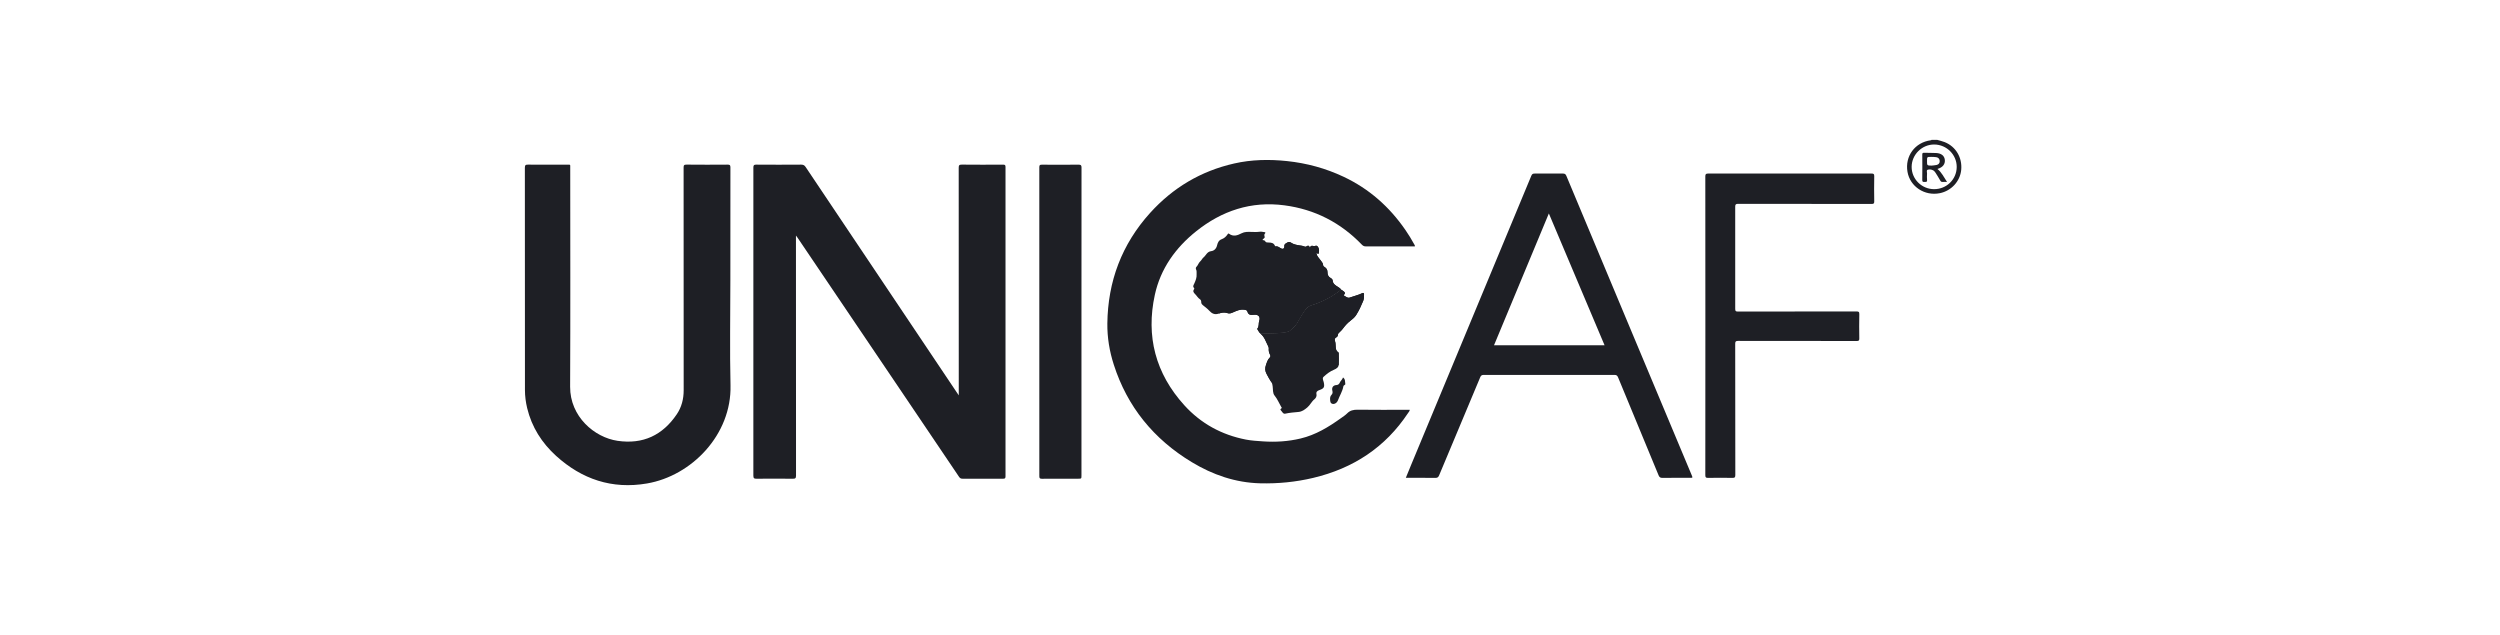 <svg width="181" height="46" viewBox="0 0 181 46" fill="none" xmlns="http://www.w3.org/2000/svg">
<path d="M140.251 10.125C140.431 10.178 140.616 10.218 140.789 10.287C141.601 10.608 142.075 11.407 141.992 12.298C141.914 13.123 141.28 13.816 140.447 13.986C139.348 14.211 138.286 13.511 138.102 12.44C137.907 11.308 138.642 10.309 139.783 10.156C139.808 10.153 139.832 10.152 139.843 10.125C139.979 10.125 140.115 10.125 140.251 10.125ZM141.666 12.086C141.668 11.203 140.941 10.473 140.048 10.462C139.159 10.451 138.406 11.192 138.403 12.079C138.4 12.965 139.128 13.691 140.023 13.695C140.933 13.7 141.663 12.985 141.666 12.086Z" fill="#1E1F25"/>
<path d="M69.415 28.624C69.415 28.503 69.415 28.438 69.415 28.372C69.415 22.965 69.416 17.556 69.41 12.149C69.41 11.968 69.447 11.916 69.638 11.918C70.633 11.929 71.628 11.926 72.623 11.92C72.759 11.919 72.799 11.95 72.799 12.09C72.795 19.556 72.795 27.022 72.799 34.488C72.799 34.63 72.755 34.66 72.621 34.659C71.644 34.654 70.668 34.654 69.691 34.659C69.572 34.66 69.503 34.623 69.436 34.525C68.079 32.509 66.719 30.495 65.358 28.482C62.823 24.729 60.288 20.976 57.752 17.223C57.722 17.179 57.689 17.137 57.627 17.053C57.627 17.163 57.627 17.226 57.627 17.29C57.627 23.004 57.626 28.718 57.632 34.433C57.632 34.623 57.58 34.663 57.396 34.661C56.525 34.651 55.653 34.652 54.782 34.66C54.604 34.662 54.543 34.63 54.543 34.434C54.549 26.998 54.549 19.563 54.544 12.128C54.544 11.957 54.591 11.918 54.758 11.919C55.839 11.927 56.921 11.927 58.003 11.919C58.157 11.918 58.245 11.965 58.329 12.092C61.96 17.512 65.594 22.929 69.227 28.346C69.278 28.423 69.33 28.499 69.415 28.624Z" fill="#1E1F25"/>
<path d="M52.878 20.33C52.878 22.854 52.829 25.378 52.889 27.9C52.975 31.462 50.087 34.446 46.842 35.003C44.317 35.437 42.131 34.701 40.261 33.005C39.223 32.062 38.498 30.918 38.167 29.548C38.064 29.118 38.007 28.681 38.006 28.239C38.005 22.874 38.007 17.509 38 12.143C38 11.949 38.058 11.917 38.236 11.919C39.169 11.928 40.103 11.922 41.036 11.924C41.318 11.924 41.285 11.881 41.285 12.163C41.285 17.442 41.303 22.722 41.277 28.001C41.266 30.154 43.029 31.669 44.715 31.916C46.558 32.185 47.974 31.508 48.999 29.993C49.352 29.471 49.498 28.882 49.498 28.253C49.496 22.882 49.498 17.511 49.493 12.14C49.492 11.967 49.526 11.916 49.71 11.918C50.699 11.928 51.688 11.927 52.677 11.919C52.836 11.918 52.882 11.95 52.882 12.117C52.876 14.855 52.878 17.592 52.878 20.33Z" fill="#1E1F25"/>
<path d="M102.437 17.837C102.385 17.837 102.332 17.837 102.279 17.837C101.148 17.837 100.017 17.835 98.886 17.839C98.764 17.84 98.683 17.801 98.599 17.714C97.064 16.121 95.199 15.157 92.994 14.866C90.582 14.547 88.462 15.257 86.597 16.749C85.099 17.947 84.022 19.462 83.612 21.337C82.953 24.345 83.661 27.046 85.748 29.344C86.942 30.66 88.445 31.484 90.206 31.826C90.606 31.903 91.013 31.926 91.42 31.954C92.344 32.019 93.258 31.963 94.159 31.748C95.25 31.489 96.184 30.922 97.078 30.28C97.233 30.169 97.398 30.065 97.531 29.931C97.746 29.711 97.992 29.659 98.294 29.663C99.48 29.679 100.667 29.67 101.854 29.67C101.921 29.67 101.989 29.67 102.068 29.67C102.057 29.769 101.993 29.83 101.948 29.898C100.298 32.391 97.972 33.913 95.067 34.601C93.811 34.899 92.534 35.023 91.246 34.992C89.448 34.948 87.803 34.377 86.283 33.458C83.531 31.794 81.618 29.456 80.637 26.397C80.326 25.429 80.16 24.431 80.172 23.416C80.21 20.374 81.214 17.686 83.271 15.412C84.916 13.593 86.94 12.385 89.351 11.837C90.615 11.549 91.895 11.527 93.181 11.662C94.611 11.813 95.977 12.185 97.277 12.798C99.132 13.672 100.602 14.98 101.754 16.653C101.983 16.987 102.196 17.331 102.389 17.687C102.411 17.729 102.448 17.766 102.437 17.837Z" fill="#1E1F25"/>
<path d="M101.781 34.595C101.905 34.292 102.021 34.006 102.14 33.72C105.05 26.721 107.962 19.722 110.869 12.721C110.921 12.595 110.986 12.565 111.113 12.566C111.793 12.571 112.473 12.572 113.152 12.565C113.292 12.563 113.353 12.608 113.406 12.735C114.983 16.511 116.565 20.285 118.146 24.06C119.591 27.508 121.035 30.956 122.48 34.404C122.559 34.594 122.559 34.595 122.348 34.595C121.687 34.595 121.026 34.589 120.364 34.599C120.212 34.601 120.14 34.554 120.083 34.416C119.106 32.05 118.123 29.687 117.148 27.32C117.092 27.186 117.029 27.143 116.881 27.143C113.729 27.148 110.577 27.148 107.425 27.143C107.286 27.143 107.222 27.183 107.169 27.31C106.177 29.682 105.179 32.052 104.188 34.425C104.131 34.561 104.061 34.6 103.917 34.599C103.213 34.59 102.509 34.595 101.781 34.595ZM112.137 15.454C110.802 18.662 109.485 21.828 108.167 24.996C110.845 24.996 113.497 24.996 116.17 24.996C114.827 21.819 113.492 18.66 112.137 15.454Z" fill="#1E1F25"/>
<path d="M123.469 23.576C123.469 19.975 123.47 16.374 123.465 12.773C123.465 12.6 123.514 12.564 123.679 12.565C127.616 12.569 131.554 12.569 135.491 12.565C135.647 12.564 135.699 12.591 135.695 12.76C135.683 13.367 135.684 13.973 135.695 14.579C135.698 14.735 135.654 14.766 135.503 14.766C132.283 14.761 129.062 14.763 125.842 14.758C125.677 14.758 125.629 14.794 125.629 14.965C125.636 17.433 125.635 19.901 125.63 22.369C125.629 22.526 125.672 22.556 125.822 22.556C128.684 22.551 131.546 22.554 134.407 22.549C134.564 22.549 134.617 22.575 134.614 22.746C134.601 23.333 134.603 23.922 134.613 24.509C134.615 24.659 134.568 24.688 134.428 24.688C131.566 24.683 128.704 24.686 125.843 24.681C125.678 24.68 125.629 24.715 125.629 24.887C125.635 28.053 125.632 31.22 125.637 34.386C125.637 34.548 125.605 34.603 125.429 34.599C124.842 34.587 124.254 34.588 123.667 34.599C123.502 34.602 123.465 34.559 123.465 34.398C123.47 30.791 123.469 27.183 123.469 23.576Z" fill="#1E1F25"/>
<path d="M78.298 23.301C78.298 27.006 78.298 30.711 78.298 34.416C78.298 34.659 78.298 34.659 78.046 34.659C77.175 34.659 76.303 34.656 75.432 34.663C75.283 34.664 75.247 34.619 75.247 34.476C75.25 27.017 75.25 19.558 75.246 12.099C75.246 11.944 75.301 11.922 75.437 11.923C76.32 11.928 77.204 11.93 78.088 11.922C78.255 11.92 78.302 11.96 78.302 12.131C78.297 15.854 78.298 19.578 78.298 23.301Z" fill="#1E1F25"/>
<path d="M95.322 18.37C95.346 18.558 95.489 18.675 95.589 18.818C95.675 18.942 95.794 19.047 95.798 19.217C95.8 19.284 95.869 19.313 95.92 19.346C96.049 19.432 96.109 19.553 96.109 19.703C96.107 19.896 96.174 20.045 96.354 20.14C96.425 20.177 96.481 20.238 96.488 20.326C96.505 20.544 96.668 20.647 96.829 20.748C96.928 20.811 97.026 20.871 97.097 20.965C96.46 21.482 95.742 21.85 94.96 22.098C94.776 22.157 94.631 22.255 94.517 22.41C94.285 22.727 94.097 23.071 93.901 23.41C93.786 23.608 93.602 23.74 93.445 23.893C93.29 24.044 93.055 24.062 92.84 24.088C92.319 24.151 91.794 24.129 91.271 24.16C91.172 24.091 91.129 23.978 91.06 23.885C91.04 23.858 91.021 23.8 91.035 23.784C91.173 23.625 91.102 23.419 91.165 23.241C91.273 22.942 91.109 22.753 90.79 22.79C90.578 22.814 90.383 22.823 90.311 22.554C90.286 22.458 90.186 22.438 90.087 22.423C89.782 22.379 89.521 22.506 89.259 22.622C89.12 22.684 89.004 22.723 88.843 22.665C88.643 22.593 88.427 22.64 88.226 22.708C87.941 22.804 87.733 22.699 87.543 22.487C87.422 22.352 87.269 22.243 87.127 22.126C87.04 22.055 86.958 21.989 86.967 21.857C86.972 21.786 86.941 21.709 86.875 21.666C86.721 21.566 86.641 21.4 86.512 21.278C86.415 21.185 86.345 21.074 86.451 20.939C86.472 20.911 86.475 20.878 86.453 20.855C86.33 20.733 86.419 20.639 86.471 20.518C86.563 20.31 86.652 20.099 86.634 19.854C86.625 19.733 86.657 19.615 86.592 19.497C86.57 19.457 86.576 19.367 86.606 19.339C86.734 19.22 86.77 19.035 86.895 18.926C86.996 18.838 87.043 18.71 87.135 18.637C87.32 18.488 87.388 18.219 87.692 18.183C87.906 18.157 88.063 17.999 88.118 17.757C88.159 17.578 88.237 17.396 88.44 17.323C88.628 17.256 88.766 17.132 88.874 16.97C88.897 16.935 88.917 16.874 88.985 16.924C89.295 17.155 89.596 17.044 89.889 16.89C90.113 16.773 90.357 16.783 90.592 16.791C90.797 16.798 91.01 16.806 91.204 16.777C91.341 16.756 91.446 16.804 91.565 16.809C91.608 16.811 91.631 16.859 91.599 16.888C91.506 16.97 91.542 17.054 91.562 17.152C91.583 17.257 91.432 17.271 91.407 17.379C91.489 17.388 91.566 17.392 91.615 17.486C91.654 17.561 91.763 17.557 91.852 17.559C92.032 17.564 92.207 17.579 92.295 17.775C92.31 17.808 92.339 17.838 92.38 17.836C92.514 17.829 92.612 17.904 92.717 17.969C92.88 18.071 93.001 18.007 92.987 17.817C92.976 17.657 93.102 17.629 93.192 17.568C93.278 17.509 93.372 17.502 93.468 17.569C93.649 17.696 93.864 17.733 94.076 17.768C94.185 17.786 94.296 17.789 94.399 17.836C94.463 17.865 94.535 17.885 94.594 17.839C94.714 17.745 94.786 17.787 94.84 17.945C94.909 17.682 95.092 17.862 95.211 17.807C95.329 17.752 95.397 17.829 95.445 17.918C95.515 18.049 95.508 18.191 95.476 18.33C95.451 18.439 95.39 18.321 95.35 18.345C95.337 18.322 95.322 18.305 95.3 18.332C95.296 18.336 95.314 18.357 95.322 18.37Z" fill="#1E1F25"/>
<path d="M95.589 18.816C95.489 18.673 95.345 18.556 95.322 18.368C95.314 18.355 95.296 18.335 95.3 18.33C95.322 18.303 95.337 18.321 95.349 18.343C95.39 18.319 95.451 18.437 95.476 18.328C95.507 18.189 95.515 18.047 95.445 17.916C95.397 17.827 95.329 17.75 95.211 17.805C95.092 17.86 94.909 17.68 94.84 17.943C94.786 17.785 94.714 17.744 94.593 17.838C94.535 17.883 94.463 17.863 94.399 17.834C94.296 17.787 94.185 17.784 94.076 17.766C93.864 17.731 93.649 17.694 93.468 17.567C93.372 17.5 93.277 17.508 93.192 17.566C93.102 17.627 92.976 17.655 92.987 17.815C93.001 18.006 92.88 18.069 92.717 17.967C92.612 17.902 92.514 17.827 92.38 17.834L88.225 22.706C88.427 22.638 88.643 22.591 88.843 22.663C89.004 22.721 89.12 22.682 89.259 22.62C89.521 22.505 89.782 22.377 90.087 22.422C90.186 22.436 90.286 22.456 90.311 22.552C90.383 22.822 90.578 22.813 90.79 22.788C91.108 22.751 91.273 22.94 91.165 23.24C91.102 23.417 91.173 23.623 91.035 23.782C91.021 23.798 91.04 23.856 91.06 23.883C91.129 23.976 91.172 24.089 91.271 24.159C91.794 24.127 92.319 24.15 92.84 24.086C93.055 24.06 93.29 24.042 93.445 23.892C93.602 23.738 93.786 23.606 93.901 23.408C94.097 23.069 94.285 22.726 94.517 22.408C94.631 22.253 94.776 22.155 94.96 22.097C95.742 21.848 96.46 21.481 97.097 20.963C97.028 20.872 96.934 20.813 96.838 20.753L96.829 20.747C96.668 20.646 96.505 20.542 96.488 20.324C96.481 20.236 96.425 20.175 96.353 20.138C96.174 20.044 96.107 19.894 96.109 19.701C96.109 19.551 96.049 19.43 95.919 19.345C95.869 19.311 95.8 19.282 95.798 19.215C95.794 19.046 95.675 18.94 95.589 18.816Z" fill="#1E1F25"/>
<path d="M91.273 24.162C91.796 24.13 92.321 24.153 92.842 24.09C93.057 24.063 93.292 24.046 93.447 23.895C93.604 23.742 93.788 23.609 93.903 23.411C94.099 23.072 94.287 22.729 94.519 22.412C94.633 22.257 94.779 22.158 94.962 22.1C95.744 21.852 96.462 21.484 97.099 20.967C97.165 21.012 97.231 21.056 97.297 21.102C97.345 21.135 97.373 21.178 97.369 21.24C97.366 21.303 97.218 21.357 97.331 21.414C97.451 21.474 97.569 21.597 97.72 21.54C98.021 21.428 98.339 21.364 98.628 21.22C98.712 21.178 98.758 21.233 98.756 21.29C98.751 21.454 98.761 21.618 98.696 21.778C98.553 22.13 98.393 22.472 98.192 22.793C98.084 22.966 97.923 23.099 97.764 23.221C97.561 23.378 97.394 23.56 97.244 23.763C97.171 23.861 97.088 23.954 96.997 24.035C96.932 24.094 96.868 24.14 96.866 24.239C96.863 24.316 96.807 24.392 96.751 24.418C96.613 24.481 96.625 24.603 96.654 24.688C96.698 24.821 96.697 24.951 96.704 25.084C96.711 25.236 96.724 25.391 96.875 25.487C96.898 25.501 96.922 25.534 96.922 25.559C96.927 25.842 96.942 26.126 96.923 26.408C96.91 26.596 96.751 26.699 96.588 26.765C96.299 26.882 96.064 27.065 95.836 27.273C95.752 27.349 95.771 27.402 95.78 27.471C95.789 27.536 95.822 27.598 95.837 27.663C95.916 28.019 95.867 28.123 95.53 28.239C95.368 28.295 95.275 28.367 95.314 28.554C95.343 28.693 95.256 28.834 95.174 28.898C94.957 29.069 94.855 29.329 94.646 29.501C94.455 29.659 94.275 29.802 94.004 29.826C93.686 29.855 93.365 29.879 93.049 29.95C92.892 29.985 92.83 29.801 92.733 29.708C92.668 29.645 92.719 29.609 92.773 29.568C92.83 29.524 92.776 29.484 92.752 29.444C92.595 29.179 92.486 28.891 92.284 28.646C92.129 28.457 92.174 28.192 92.139 27.961C92.123 27.856 92.11 27.759 92.05 27.671C91.918 27.479 91.815 27.271 91.703 27.069C91.586 26.857 91.575 26.652 91.656 26.42C91.725 26.223 91.779 26.029 91.936 25.878C91.994 25.82 91.987 25.741 91.95 25.672C91.871 25.528 91.842 25.378 91.858 25.214C91.862 25.164 91.839 25.106 91.814 25.058C91.654 24.748 91.557 24.4 91.273 24.162Z" fill="#1E1F25"/>
<path d="M92.842 24.099C92.321 24.163 91.796 24.14 91.273 24.172C91.557 24.409 91.654 24.758 91.814 25.068C91.839 25.116 91.862 25.174 91.858 25.224C91.842 25.388 91.871 25.538 91.95 25.682C91.987 25.75 91.994 25.83 91.936 25.887C91.779 26.038 91.725 26.233 91.656 26.43C91.575 26.662 91.586 26.867 91.703 27.078C91.815 27.281 91.918 27.489 92.05 27.681L96.923 26.418C96.942 26.136 96.927 25.852 96.922 25.569C96.922 25.544 96.898 25.511 96.875 25.497C96.724 25.4 96.711 25.246 96.704 25.094C96.697 24.96 96.698 24.831 96.654 24.698C96.625 24.613 96.613 24.491 96.751 24.427C96.807 24.402 96.863 24.326 96.866 24.248C96.868 24.15 96.932 24.104 96.997 24.045C97.088 23.964 97.171 23.871 97.244 23.773C97.394 23.57 97.561 23.388 97.764 23.231C97.923 23.109 98.084 22.976 98.192 22.803C98.393 22.482 98.553 22.139 98.696 21.788C98.761 21.628 98.751 21.463 98.756 21.3C98.758 21.243 98.712 21.188 98.628 21.23C98.339 21.374 98.021 21.438 97.72 21.55C97.569 21.607 97.451 21.484 97.331 21.424C97.218 21.366 97.366 21.313 97.369 21.25C97.373 21.187 97.345 21.145 97.297 21.111C97.231 21.066 97.165 21.021 97.099 20.977C96.462 21.494 95.744 21.861 94.962 22.11C94.779 22.168 94.633 22.266 94.519 22.422C94.287 22.739 94.099 23.082 93.903 23.421C93.788 23.619 93.604 23.752 93.447 23.905C93.292 24.055 93.057 24.073 92.842 24.099Z" fill="#1E1F25"/>
<path d="M97.234 27.328C97.414 27.454 97.372 27.637 97.4 27.793C97.416 27.878 97.278 27.871 97.26 27.974C97.195 28.341 96.984 28.656 96.859 29.003C96.805 29.154 96.634 29.272 96.494 29.244C96.315 29.209 96.308 29.073 96.299 28.921C96.29 28.788 96.312 28.68 96.401 28.587C96.487 28.497 96.493 28.405 96.462 28.286C96.402 28.055 96.524 27.886 96.763 27.878C96.894 27.874 96.971 27.775 96.995 27.713C97.05 27.568 97.19 27.487 97.234 27.328Z" fill="#1E1F25"/>
<path d="M140.27 12.234C140.58 12.479 140.734 12.83 140.964 13.171C140.841 13.171 140.746 13.165 140.652 13.173C140.557 13.181 140.512 13.14 140.468 13.06C140.364 12.873 140.249 12.692 140.135 12.511C140.089 12.439 140.033 12.372 139.955 12.33C139.829 12.263 139.682 12.246 139.561 12.292C139.461 12.33 139.523 12.466 139.518 12.557C139.509 12.716 139.505 12.876 139.519 13.034C139.534 13.198 139.429 13.166 139.334 13.173C139.225 13.18 139.17 13.164 139.172 13.03C139.18 12.418 139.178 11.806 139.173 11.194C139.172 11.091 139.2 11.057 139.307 11.061C139.596 11.071 139.887 11.064 140.176 11.078C140.551 11.096 140.776 11.28 140.806 11.576C140.837 11.877 140.66 12.109 140.318 12.216C140.302 12.221 140.287 12.227 140.27 12.234ZM139.847 11.99C139.968 11.975 140.093 11.971 140.211 11.943C140.36 11.908 140.444 11.806 140.435 11.65C140.425 11.496 140.331 11.402 140.181 11.379C140.06 11.361 139.936 11.36 139.813 11.359C139.516 11.357 139.516 11.359 139.516 11.659C139.516 11.985 139.516 11.985 139.847 11.99Z" fill="#1E1F25"/>
</svg>
